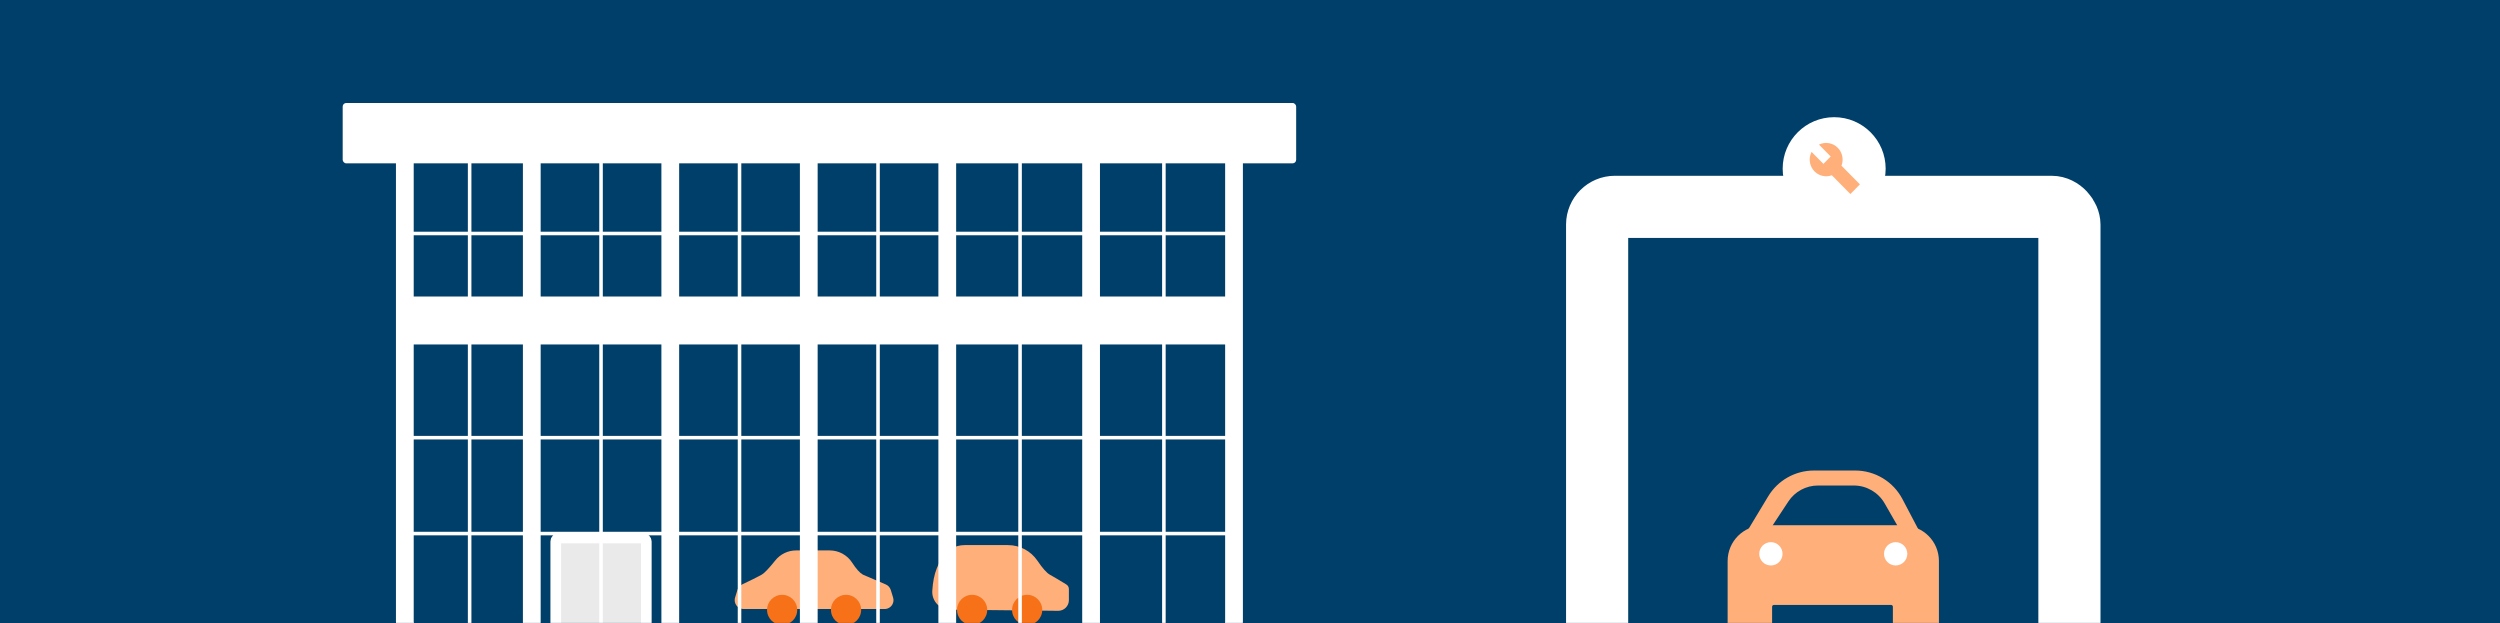 <?xml version="1.0" encoding="UTF-8"?>
<svg width="1408px" height="351px" viewBox="0 0 1408 351" version="1.1" xmlns="http://www.w3.org/2000/svg" xmlns:xlink="http://www.w3.org/1999/xlink">
    <rect x="0" y="0" width="1408" height="351" fill="#808080" stroke="none"/>
    <!-- Generator: Sketch 50.2 (55047) - http://www.bohemiancoding.com/sketch -->
    <title>Rectangle 40</title>
    <desc>Created with Sketch.</desc>
    <defs>
        <rect id="path-1" x="0" y="0" width="1408" height="351"></rect>
    </defs>
    <g id="Final-pages" stroke="none" stroke-width="1" fill="none" fill-rule="evenodd">
        <g id="Rectangle-40">
            <g id="Rectangle-14-+-Rectangle-25-+-Group-20-Mask">
                <mask id="mask-2" fill="white">
                    <use xlink:href="#path-1"></use>
                </mask>
                <use id="Mask" fill="#003F69" xlink:href="#path-1"></use>
                <g id="Group-23" mask="url(#mask-2)">
                    <g transform="translate(193, 58)">
                        <g id="Group-20" transform="translate(689, 8)">
                            <rect id="Rectangle-40" stroke="#FFFFFF" stroke-width="35" x="17.5" y="50.5" width="266" height="254" rx="10"></rect>
                            <g id="Group-7" transform="translate(91, 199)">
                                <path d="M20,30.959 L99,30.959 C110.046,30.959 119,39.913 119,50.959 L119,88 C119,89.657 117.657,91 116,91 L95.071,91 C93.966,91 93.071,90.105 93.071,89 L93.071,76.698 C93.071,76.145 92.623,75.698 92.071,75.698 C81.214,75.698 70.357,75.698 59.5,75.698 C48.351,75.698 37.202,75.698 26.053,75.698 L26.053,75.698 C25.501,75.698 25.053,76.145 25.053,76.698 L25.053,89 C25.053,90.105 24.158,91 23.053,91 L3,91 C1.343,91 2.02906125e-16,89.657 0,88 L0,50.959 C-1.3527075e-15,39.913 8.954,30.959 20,30.959 Z" id="Rectangle-18" fill="#FFAF7A"></path>
                                <ellipse id="Oval-7" fill="#FFFFFF" cx="24.362" cy="46.907" rx="6.559" ry="6.567"></ellipse>
                                <path d="M48.582,8.40129385e-16 L71.85,1.0658141e-14 C83.012,8.60773693e-15 93.254,6.187 98.448,16.067 L107.756,33.773 L11.244,33.773 L22.851,14.529 C28.289,5.512 38.051,1.61452453e-14 48.582,1.42108547e-14 Z M50.906,8.443 C44.18,8.443 37.905,11.824 34.204,17.441 L25.299,30.959 L95.575,30.959 L88.413,18.485 C84.846,12.273 78.231,8.443 71.068,8.443 L61.177,8.443 L50.906,8.443 Z" id="Combined-Shape" fill="#FFAF7A"></path>
                                <ellipse id="Oval-7" fill="#FFFFFF" cx="94.638" cy="46.907" rx="6.559" ry="6.567"></ellipse>
                            </g>
                            <g id="Group-17" transform="translate(122, 0)">
                                <circle id="Oval-4" fill="#FFFFFF" cx="29" cy="29" r="29"></circle>
                                <path d="M25.601,27.322 C24.298,23.952 24.99,19.973 27.677,17.25 C30.547,14.343 34.83,13.741 38.285,15.443 L31.675,22.141 L35.781,26.301 L42.45,19.545 C44.275,23.085 43.72,27.557 40.785,30.53 C38.149,33.201 34.319,33.927 31.034,32.707 L20.599,43.279 L15.225,37.834 L25.601,27.322 Z" id="Combined-Shape" fill="#FFAF7A" transform="translate(29.363, 28.89) scale(-1, 1) translate(-29.363, -28.89) "></path>
                            </g>
                        </g>
                        <g id="Group-22">
                            <g id="Group-21" transform="translate(332, 249)">
                                <path d="M18.25,-1.91665549e-17 L42.714,1.34881866e-08 C49.346,1.34881853e-08 55.547,3.288 59.268,8.778 C62.159,13.041 64.485,15.664 66.248,16.646 C68.702,18.013 71.812,19.86 75.577,22.186 L75.577,22.186 C76.462,22.733 77,23.698 77,24.738 L77,31.01 C77,34.324 74.314,37.01 71,37.01 C70.979,37.01 70.957,37.01 70.936,37.01 L9.935,36.357 C4.413,36.297 -0.016,31.773 0.043,26.25 C0.045,26.074 0.051,25.899 0.062,25.723 C0.38,20.721 1.213,16.541 2.562,13.182 C3.342,11.24 4.191,9.435 5.109,7.767 L5.109,7.767 C7.746,2.976 12.781,1.0045697e-15 18.25,0 Z" id="Rectangle-41" fill="#FFAF7A"></path>
                                <circle id="Oval-5" fill="#F67118" cx="22.5" cy="36.5" r="8.5"></circle>
                                <circle id="Oval-5" fill="#F67118" cx="53.5" cy="36.5" r="8.5"></circle>
                            </g>
                            <g id="Group-21" transform="translate(220, 252)">
                                <path d="M35.367,3.21624467e-13 L54.312,-2.09197934e-06 C59.41,-2.0919793e-06 64.159,2.59 66.921,6.875 C69.189,10.395 71.215,12.652 73,13.646 L85.875,19.159 C87.223,19.736 88.25,20.876 88.683,22.278 L90,26.534 C90.815,29.168 89.34,31.963 86.707,32.777 C86.229,32.925 85.732,33 85.232,33 L5.768,33 C3.012,33 0.777,30.766 0.777,28.009 C0.777,27.509 0.852,27.012 1,26.534 L2.345,22.186 C2.761,20.842 3.723,19.736 4.997,19.138 C9.58,16.987 13.248,15.156 16,13.646 C17.471,12.839 20.023,10.166 23.657,5.626 L23.657,5.626 C26.503,2.07 30.812,2.77852511e-13 35.367,3.21520588e-13 Z" id="Rectangle-41" fill="#FFAF7A"></path>
                                <circle id="Oval-5" fill="#F67118" cx="27.5" cy="33.5" r="8.5"></circle>
                                <circle id="Oval-5" fill="#F67118" cx="63.5" cy="33.5" r="8.5"></circle>
                            </g>
                            <path d="M106.5,25.5 L106.5,293.5" id="Line-10" stroke="#FFFFFF" stroke-width="10" stroke-linecap="square"></path>
                            <path d="M71.5,25.5 L71.5,293.5" id="Line-10" stroke="#FFFFFF" stroke-width="2" stroke-linecap="square"></path>
                            <path d="M223.5,34.5 L223.5,302.5" id="Line-10" stroke="#FFFFFF" stroke-width="2" stroke-linecap="square"></path>
                            <path d="M301.5,25.5 L301.5,293.5" id="Line-10" stroke="#FFFFFF" stroke-width="2" stroke-linecap="square"></path>
                            <path d="M381.5,33.5 L381.5,301.5" id="Line-10" stroke="#FFFFFF" stroke-width="2" stroke-linecap="square"></path>
                            <rect id="Rectangle-25" stroke="#FFFFFF" stroke-width="6" fill="#EAEAEA" x="120" y="245" width="51" height="55" rx="2"></rect>
                            <path d="M462.5,34.5 L462.5,302.5" id="Line-10" stroke="#FFFFFF" stroke-width="2" stroke-linecap="square"></path>
                            <path d="M145.5,25.5 L145.5,293.5" id="Line-10" stroke="#FFFFFF" stroke-width="2" stroke-linecap="square"></path>
                            <path d="M37.5,73.5 L501.5,73.5" id="Line-11" stroke="#FFFFFF" stroke-width="2" stroke-linecap="square"></path>
                            <path d="M37.5,188.5 L501.5,188.5" id="Line-11" stroke="#FFFFFF" stroke-width="2" stroke-linecap="square"></path>
                            <path d="M37.5,242.5 L501.5,242.5" id="Line-11" stroke="#FFFFFF" stroke-width="2" stroke-linecap="square"></path>
                            <path d="M184.5,25.5 L184.5,293.5" id="Line-10" stroke="#FFFFFF" stroke-width="10" stroke-linecap="square"></path>
                            <path d="M262.5,38.5 L262.5,306.5" id="Line-10" stroke="#FFFFFF" stroke-width="10" stroke-linecap="square"></path>
                            <path d="M340.5,34.5 L340.5,302.5" id="Line-10" stroke="#FFFFFF" stroke-width="10" stroke-linecap="square"></path>
                            <rect id="Rectangle-14" stroke="#FFFFFF" stroke-width="10" x="35" y="10" width="467" height="292" rx="10"></rect>
                            <rect id="Rectangle-25" fill="#FFFFFF" x="0" y="0" width="537" height="34" rx="2"></rect>
                            <rect id="Rectangle-25" fill="#FFFFFF" x="37" y="109" width="463" height="27"></rect>
                            <path d="M421.5,30.5 L421.5,298.5" id="Line-10" stroke="#FFFFFF" stroke-width="10" stroke-linecap="square"></path>
                        </g>
                    </g>
                </g>
            </g>
        </g>
    </g>
</svg>